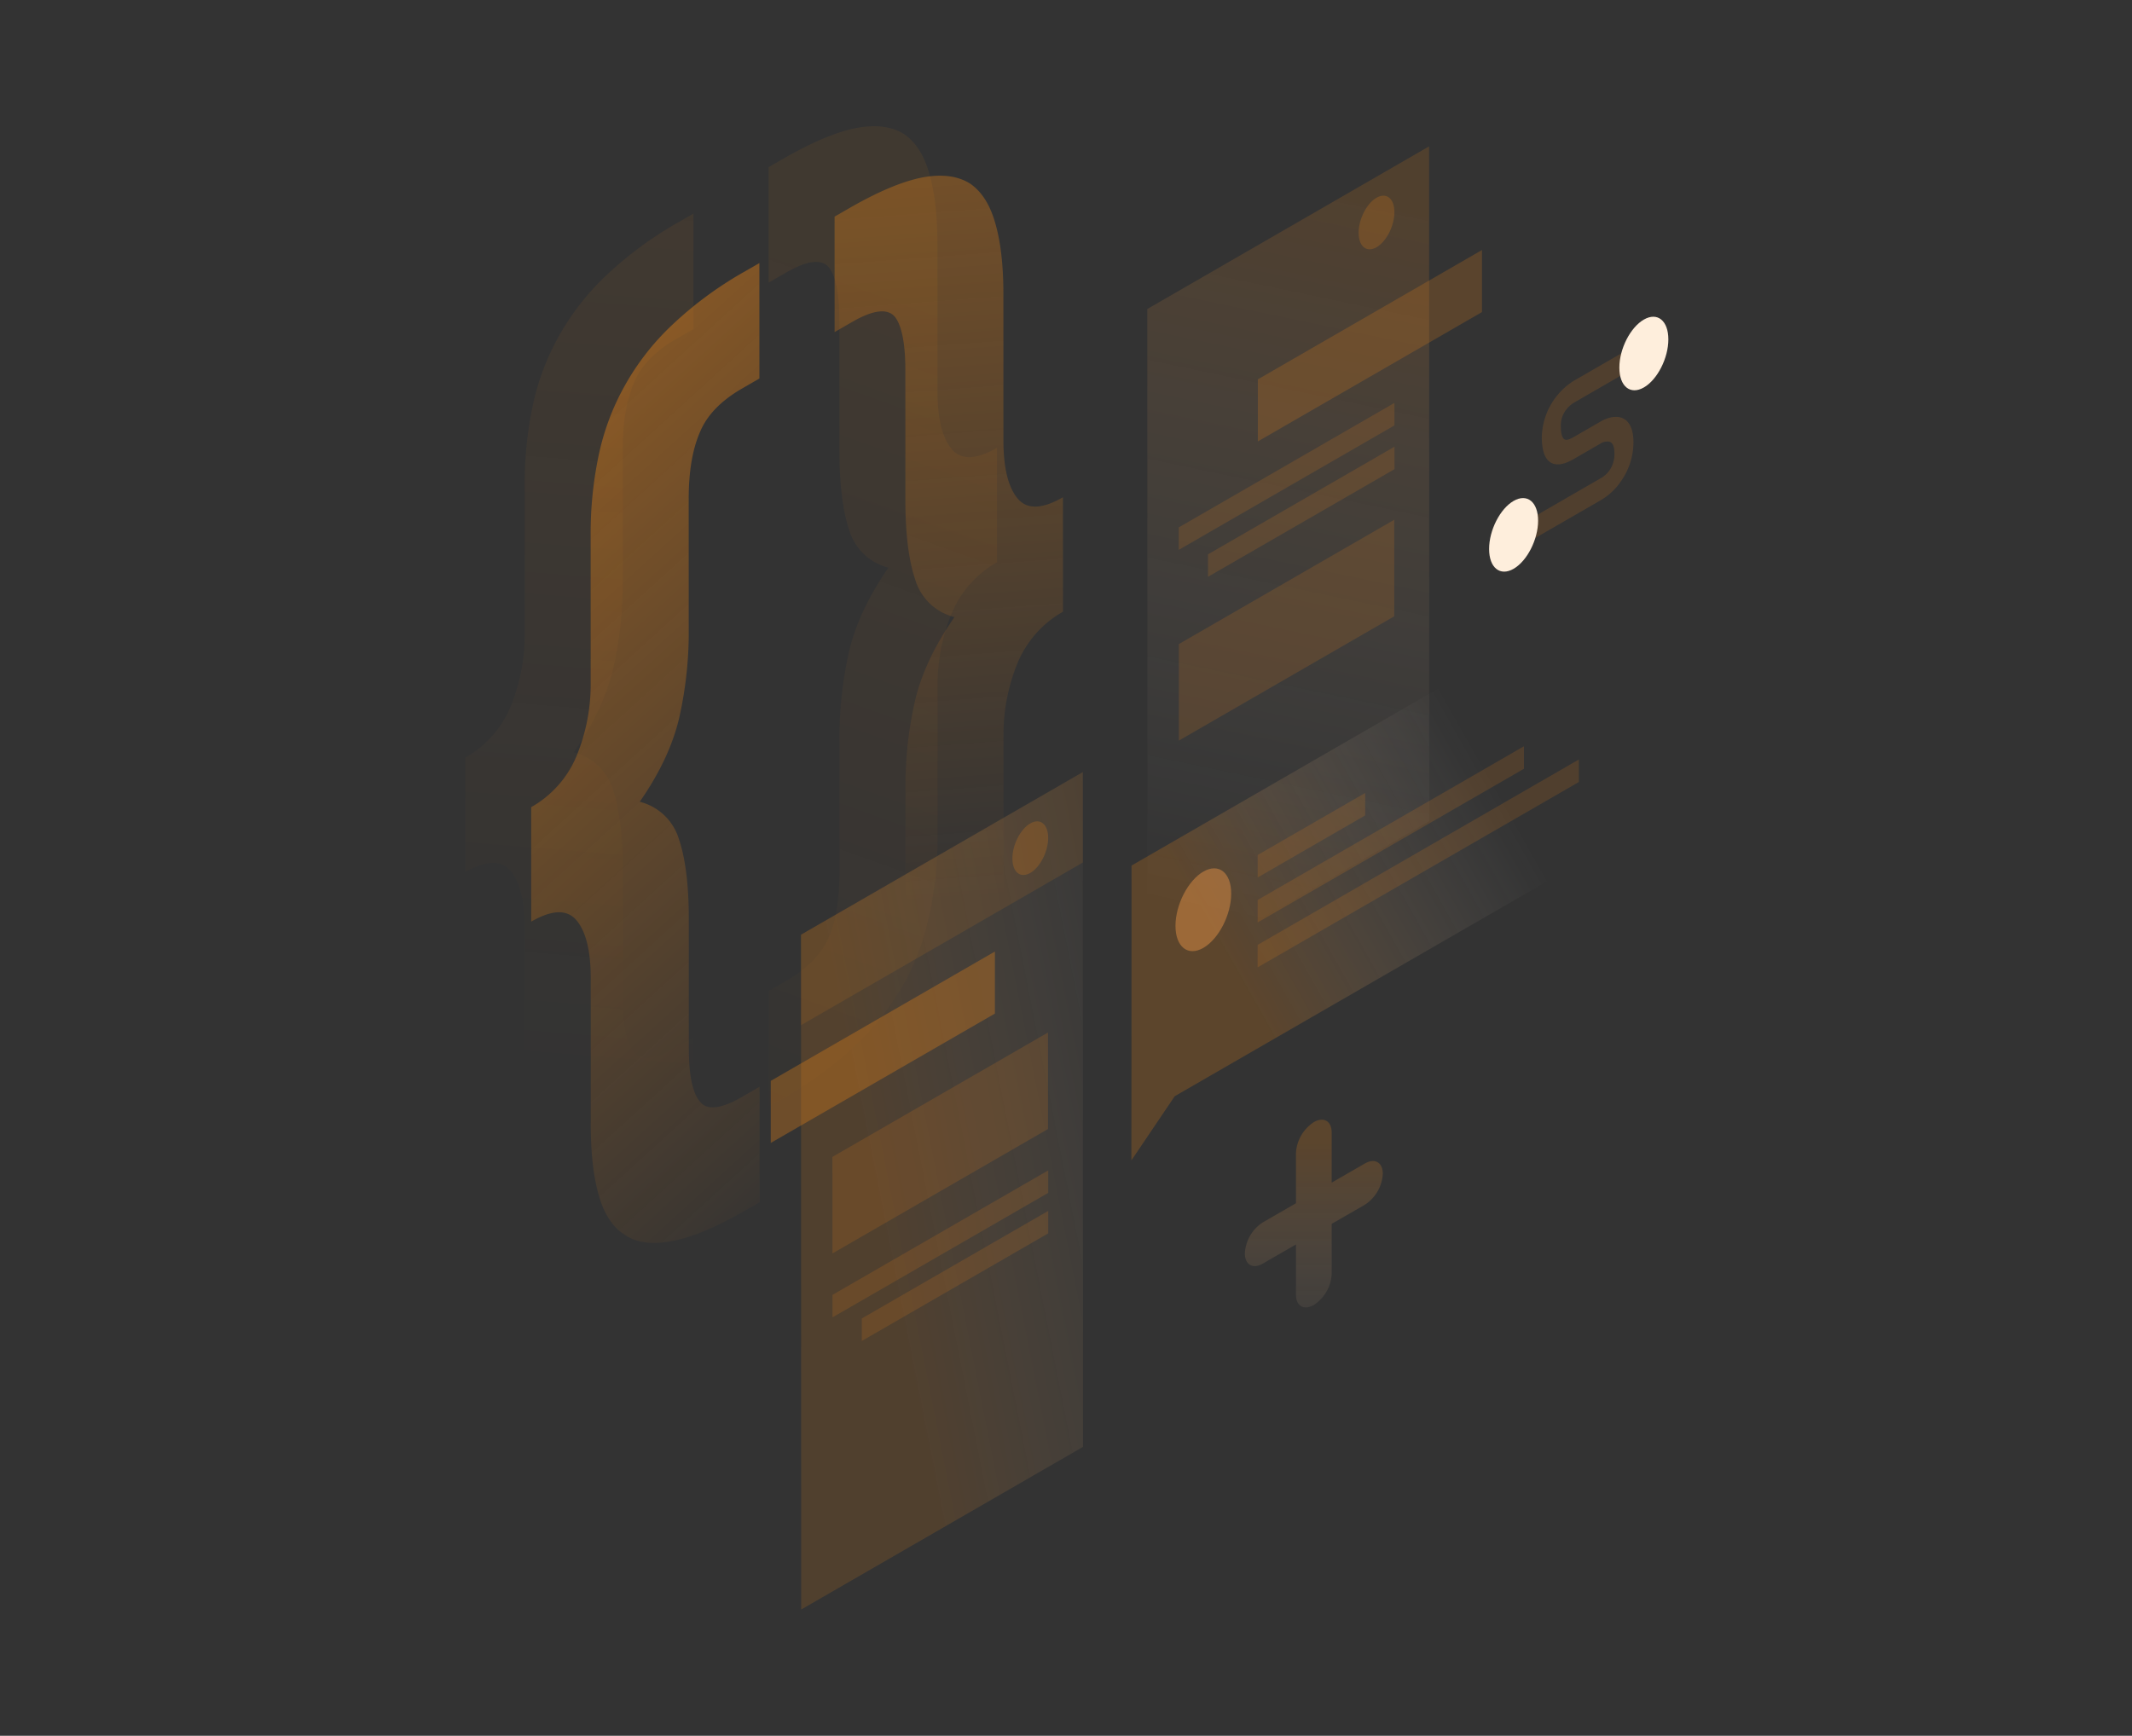 <svg xmlns="http://www.w3.org/2000/svg" xmlns:xlink="http://www.w3.org/1999/xlink" width="700" height="570" viewBox="0 0 700 570"><rect x="0" y="0" width="700" height="570" fill="#333333" stroke="none"/><defs><style>.a{fill:#fff;stroke:#707070;opacity:0;}.b,.c{opacity:0.4;}.b,.c,.d,.e,.f,.h,.i,.j,.k,.n,.o,.q{isolation:isolate;}.b{fill:url(#a);}.c{fill:url(#b);}.d,.e{opacity:0.07;}.d{fill:url(#c);}.e{fill:url(#d);}.f,.h,.o{opacity:0.15;}.f{fill:url(#e);}.g,.h,.j,.p,.q{fill:#f98a14;}.g,.i,.j,.n{opacity:0.2;}.i{fill:url(#f);}.k,.p{opacity:0.3;}.k{fill:url(#g);}.l{fill:#f2994a;opacity:0.43;}.m{fill:#feeedc;}.n{fill:url(#h);}.o{fill:url(#i);}.q{opacity:0.11;}.r{stroke:none;}.s{fill:none;}</style><linearGradient id="a" x1="0.284" y1="0.124" x2="0.5" y2="1.143" gradientUnits="objectBoundingBox"><stop offset="0" stop-color="#f98a14"/><stop offset="1" stop-color="#f98a14" stop-opacity="0"/></linearGradient><linearGradient id="b" x1="0.333" y1="-0.181" x2="0.349" y2="0.744" xlink:href="#a"/><linearGradient id="c" x1="0.713" y1="-0.017" x2="0.696" y2="0.886" xlink:href="#a"/><linearGradient id="d" x1="0.085" y1="0.125" x2="0" y2="1.145" xlink:href="#a"/><linearGradient id="e" x1="1" y1="0.07" x2="0.936" y2="0.972" gradientUnits="objectBoundingBox"><stop offset="0" stop-color="#f98a14"/><stop offset="1" stop-color="#fff" stop-opacity="0"/></linearGradient><linearGradient id="f" x1="0.657" y1="5.709" x2="0.352" y2="4.748" gradientUnits="objectBoundingBox"><stop offset="0" stop-color="#fff"/><stop offset="1" stop-color="#fff" stop-opacity="0"/></linearGradient><linearGradient id="g" x1="0.218" y1="0.681" x2="0.735" y2="0.338" gradientUnits="objectBoundingBox"><stop offset="0" stop-color="#f98a14" stop-opacity="0.69"/><stop offset="1" stop-color="#fff" stop-opacity="0"/></linearGradient><linearGradient id="h" x1="0" y1="0.134" x2="0" y2="1.504" xlink:href="#e"/><linearGradient id="i" x1="-0.018" y1="0.035" x2="0.936" y2="-0.522" xlink:href="#e"/></defs><g transform="translate(-155 -4332)"><g class="a" transform="translate(155 4332)"><rect class="r" width="700" height="570"/><rect class="s" x="0.5" y="0.5" width="699" height="569"/></g><g transform="translate(307.751 4373.46)"><path class="b" d="M761.315,424.4q10.346-5.972,14.947-.342t4.6,19.01l.011,48.109q0,13.7,2.535,22.753,2.532,9.373,8.512,13.25,5.75,4.01,15.638,2.127,9.658-1.751,24.143-10.111l4.6-2.654-.009-37.913-5.748,3.318q-10.346,5.972-13.8,1.591-3.68-4.249-3.684-17.63l-.009-42.374q0-16.568-3.225-26.179a18.013,18.013,0,0,0-12.88-12.321q9.655-13.858,12.871-27.185a127.579,127.579,0,0,0,3.213-29.9l-.01-42.374q0-13.381,3.674-21.876,3.447-8.363,13.794-14.335l5.748-3.318-.009-37.913-4.6,2.654a121.563,121.563,0,0,0-24.141,17.757,82.748,82.748,0,0,0-15.633,20.175,80.851,80.851,0,0,0-8.5,23.071,124.087,124.087,0,0,0-2.523,25.673l.011,48.109a62.143,62.143,0,0,1-4.594,24.319,34.464,34.464,0,0,1-14.943,16.91Z" transform="translate(-739.651 -163.207)"/><path class="c" d="M652.292,260.725q-10.346,5.972-14.947.343t-4.6-19.011l-.011-48.108q0-13.7-2.535-22.754-2.531-9.373-8.281-13.383-5.979-3.877-15.637-2.126-9.888,1.883-24.372,10.244l-4.6,2.654.009,37.913,5.748-3.317q10.346-5.973,14.027-1.724,3.45,4.382,3.453,17.763l.01,42.374q0,16.567,3.225,26.179a18.012,18.012,0,0,0,12.88,12.322Q607,313.95,603.787,327.277a127.552,127.552,0,0,0-3.213,29.895l.009,42.374q0,13.381-3.444,21.744-3.677,8.495-14.024,14.467l-5.748,3.318.009,37.913,4.6-2.654a124.89,124.89,0,0,0,24.371-17.89,87.178,87.178,0,0,0,15.633-20.175,83.336,83.336,0,0,0,8.273-22.938,124.106,124.106,0,0,0,2.523-25.673l-.011-48.108a62.151,62.151,0,0,1,4.594-24.319A34.468,34.468,0,0,1,652.3,298.32Z" transform="translate(-456.039 -138.9)"/><path class="d" d="M801.315,394.4q10.346-5.972,14.947-.342t4.6,19.01l.011,48.109q0,13.7,2.535,22.753,2.531,9.373,8.511,13.25,5.749,4.01,15.637,2.127,9.657-1.751,24.143-10.111l4.6-2.654-.009-37.913-5.748,3.317q-10.346,5.972-13.8,1.591-3.68-4.249-3.683-17.63l-.009-42.374q0-16.568-3.225-26.179a18.013,18.013,0,0,0-12.88-12.321q9.655-13.858,12.871-27.185a127.555,127.555,0,0,0,3.213-29.9l-.01-42.374q0-13.381,3.674-21.876,3.447-8.363,13.794-14.335l5.748-3.318-.008-37.913-4.6,2.654a121.564,121.564,0,0,0-24.141,17.757,82.734,82.734,0,0,0-15.633,20.175,80.848,80.848,0,0,0-8.5,23.071,124.1,124.1,0,0,0-2.523,25.673l.011,48.109a62.14,62.14,0,0,1-4.594,24.319,34.468,34.468,0,0,1-14.943,16.91Z" transform="translate(-801.306 -149.448)"/><path class="e" d="M692.292,230.725q-10.346,5.972-14.947.343t-4.6-19.011l-.011-48.108q0-13.7-2.535-22.754-2.531-9.373-8.281-13.383-5.98-3.877-15.638-2.126-9.887,1.883-24.373,10.244l-4.6,2.654.009,37.913,5.748-3.318q10.346-5.972,14.027-1.723,3.45,4.382,3.453,17.763l.009,42.374q0,16.567,3.226,26.179a18.012,18.012,0,0,0,12.88,12.322Q647,283.95,643.787,297.277a127.573,127.573,0,0,0-3.213,29.894l.01,42.374q0,13.381-3.444,21.744-3.678,8.495-14.024,14.467l-5.748,3.318.008,37.913,4.6-2.654a124.9,124.9,0,0,0,24.371-17.89,87.176,87.176,0,0,0,15.633-20.175,83.333,83.333,0,0,0,8.273-22.938,124.1,124.1,0,0,0,2.523-25.673l-.011-48.108a62.141,62.141,0,0,1,4.593-24.319A34.468,34.468,0,0,1,692.3,268.32Z" transform="translate(-517.694 -125.141)"/><path class="f" d="M447.7,137.344l-92.53,53.408.058,221.6,92.53-53.408Z" transform="translate(-131.236 -130.738)"/><path class="g" d="M396.783,200.206l-73.592,42.477,0,20.383,73.592-42.478Z" transform="translate(-62.954 -159.568)"/><path class="h" d="M447.1,363.832l-70.716,40.817.005,31.7,70.716-40.818Z" transform="translate(-142.076 -234.612)"/><path class="h" d="M447.113,292.956,376.281,333.84v7.384l70.832-40.884Z" transform="translate(-142.023 -202.106)"/><path class="h" d="M437.5,319.523,376.274,354.86v7.384L437.5,326.907Z" transform="translate(-132.402 -214.29)"/><path class="i" d="M447.791,137.352l-92.53,53.408,0,29.706,92.53-53.408Z" transform="translate(-131.325 -130.741)"/><path class="j" d="M376.306,179.442c0,4.49,2.631,6.613,5.874,4.74s5.872-7.03,5.872-11.52-2.632-6.613-5.875-4.74S376.3,174.951,376.306,179.442Z" transform="translate(-82.975 -144.449)"/><path class="k" d="M238.21,494.815,399.3,401.831l-.044,83.953L252.38,570.563l-14.22,21.065Z" transform="translate(-19.438 -252.039)"/><path class="h" d="M394.035,549.917l35.3-20.375,0,7.384-35.3,20.375Z" transform="translate(-133.853 -310.611)"/><path class="h" d="M297.765,551.7l87.427-50.463,0,7.384-87.427,50.463Z" transform="translate(-37.593 -297.629)"/><path class="h" d="M264.444,570.141l105.474-60.88,0,7.384L264.44,577.525Z" transform="translate(-4.28 -301.31)"/><path class="l" d="M493.582,583.6c0,6.918-4.1,14.89-9.152,17.806s-9.143-.33-9.139-7.248,4.1-14.89,9.152-17.806S493.586,576.684,493.582,583.6Z" transform="translate(-242.093 -331.59)"/><path class="h" d="M246.209,276.369l21.354-12.325v-7.212l-21.354,12.326a22.508,22.508,0,0,0-10.451,18.384c0,5.073,1.3,7.982,3.756,8.8,2.312.772,5.031-.55,6.7-1.513l8.779-5.067.046-.028a4.026,4.026,0,0,1,2.9-.613c.784.226,1.667,1,1.667,3.826a9.224,9.224,0,0,1-1.617,5.582,8.742,8.742,0,0,1-2.852,2.585l-.092.047-26.864,15.506,0,7.212,26.69-15.405a20.356,20.356,0,0,0,6.767-6.2,22.369,22.369,0,0,0,4.212-12.933c0-4.949-1.712-7.447-4.169-8.155-2.28-.657-4.932.3-6.775,1.412l-8.692,5.017c-1.264.729-2.209,1.037-2.831.83-.479-.16-1.378-.84-1.378-4.512a8.319,8.319,0,0,1,1.489-4.963A9.43,9.43,0,0,1,246.209,276.369Z" transform="translate(117.709 -185.538)"/><path class="m" d="M210.166,257.407c0,6.156,3.6,9.067,8.047,6.5s8.043-9.633,8.041-15.788-3.6-9.067-8.047-6.5S210.164,251.252,210.166,257.407Z" transform="translate(168.767 -178.134)"/><path class="m" d="M289.164,367.408c0,6.156,3.6,9.067,8.046,6.5s8.043-9.634,8.042-15.79-3.6-9.067-8.046-6.5S289.163,361.252,289.164,367.408Z" transform="translate(47.001 -228.583)"/><path class="n" d="M405.98,728.545a12.95,12.95,0,0,0-5.86,10.152l0,16.488-10.921,6.3a12.95,12.95,0,0,0-5.86,10.152c0,3.737,2.626,5.253,5.864,3.384l10.921-6.3,0,16.488c0,3.738,2.626,5.253,5.864,3.384a12.95,12.95,0,0,0,5.86-10.152l0-16.487,10.921-6.3a12.95,12.95,0,0,0,5.86-10.152c0-3.738-2.626-5.253-5.864-3.385l-10.921,6.3,0-16.487C411.843,728.191,409.218,726.676,405.98,728.545Z" transform="translate(-127.365 -401.513)"/><path class="o" d="M657.691,516.869,565.16,570.277l.059,221.6,92.53-53.408Z" transform="translate(-454.912 -304.799)"/><path class="p" d="M703.944,635.927,630.352,678.4l0,20.382,73.592-42.478Z" transform="translate(-530.04 -364.917)"/><path class="h" d="M657.166,674.849,586.392,715.7l.007,31.7,70.773-40.851Z" transform="translate(-465.829 -377.253)"/><path class="h" d="M657.084,758.487l-70.832,40.884v7.384l70.832-40.884Z" transform="translate(-465.666 -415.612)"/><path class="h" d="M647.47,783.056l-61.222,35.337v7.384l61.221-35.337Z" transform="translate(-456.05 -426.88)"/><path class="q" d="M657.784,516.877l-92.531,53.408.006,29.706,92.53-53.408Z" transform="translate(-455.002 -304.803)"/><path class="j" d="M586.3,558.967c0,4.49,2.631,6.613,5.874,4.74s5.872-7.03,5.871-11.52-2.631-6.613-5.874-4.74S586.3,554.476,586.3,558.967Z" transform="translate(-406.651 -318.51)"/></g></g></svg>
